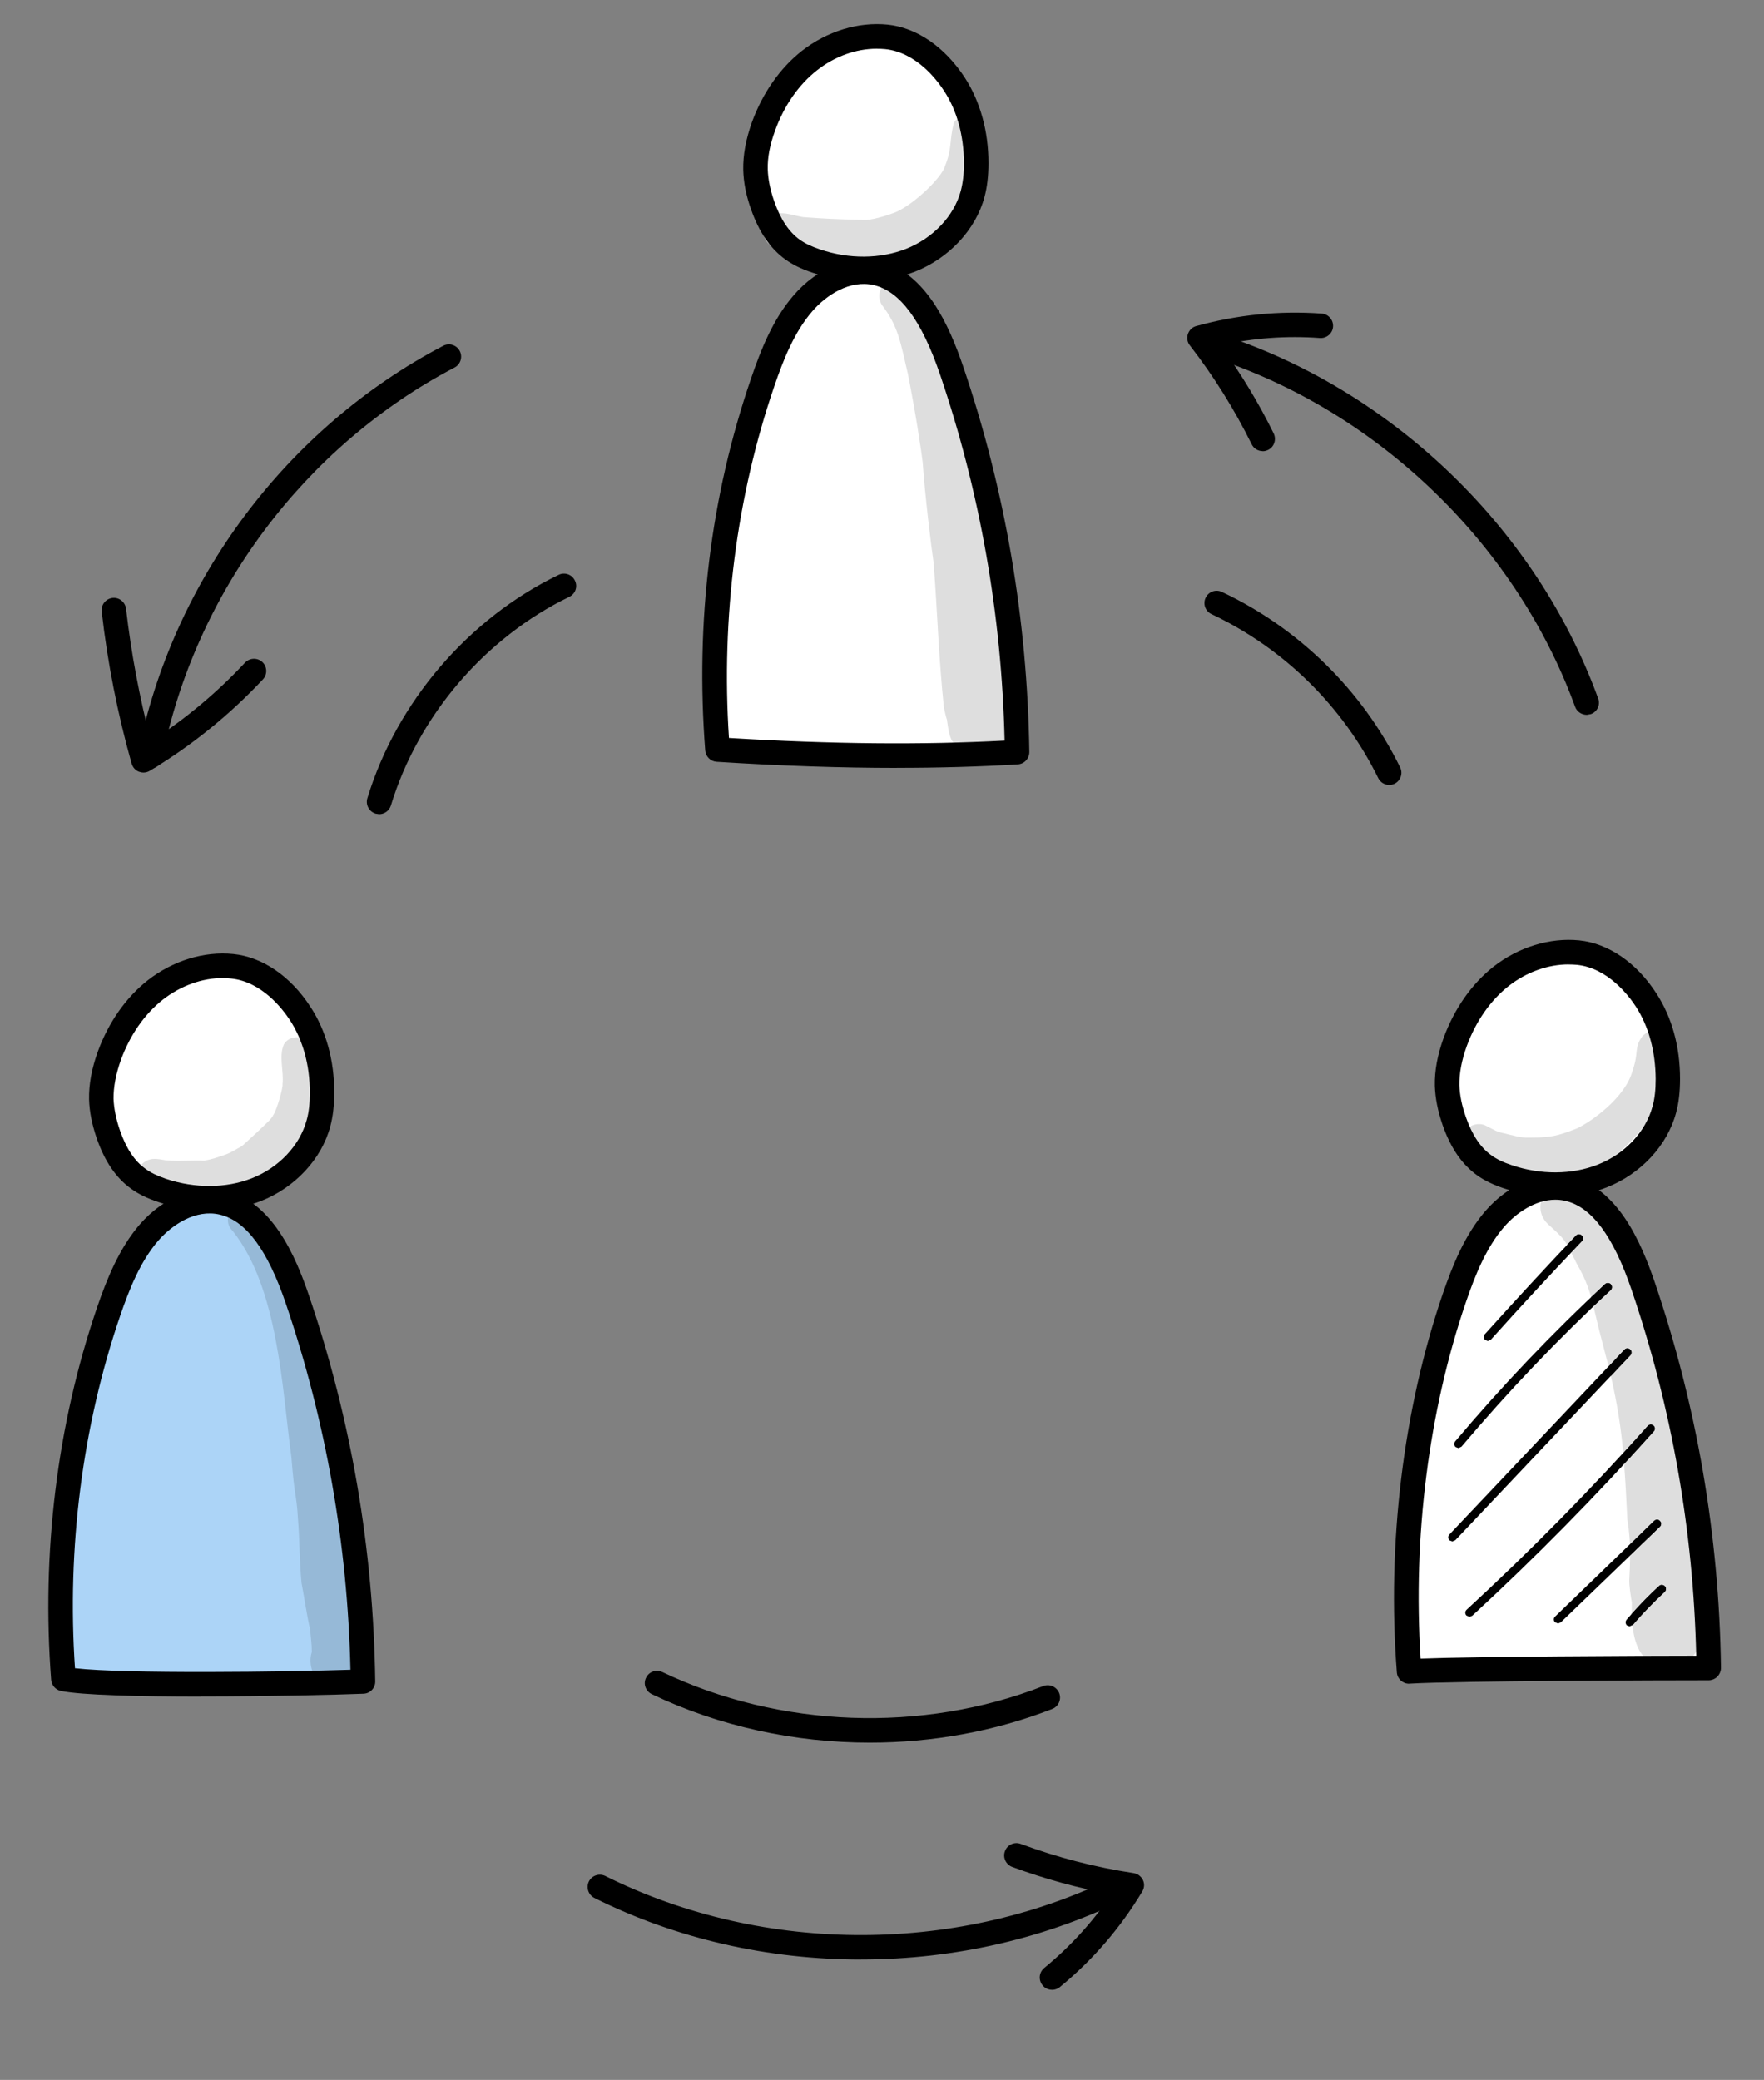 <?xml version="1.0" encoding="UTF-8" standalone="no"?>
<!-- Created with Inkscape (http://www.inkscape.org/) -->

<svg
        width="38.653mm"
        height="45.562mm"
        viewBox="0 0 38.653 45.562"
        version="1.1"
        id="svg3618"
        inkscape:version="1.2.1 (9c6d41e410, 2022-07-14)"
        sodipodi:docname="feature_ocp.svg"
        xmlns:inkscape="http://www.inkscape.org/namespaces/inkscape"
        xmlns:sodipodi="http://sodipodi.sourceforge.net/DTD/sodipodi-0.dtd"
        xmlns="http://www.w3.org/2000/svg"
        xmlns:svg="http://www.w3.org/2000/svg">
    <rect x="0" y="0" width="38.653" height="45.562" fill="#808080" stroke="none"/>
    <sodipodi:namedview
            id="namedview3620"
            pagecolor="#ffffff"
            bordercolor="#666666"
            borderopacity="1.0"
            inkscape:showpageshadow="2"
            inkscape:pageopacity="0.0"
            inkscape:pagecheckerboard="0"
            inkscape:deskcolor="#d1d1d1"
            inkscape:document-units="mm"
            showgrid="false"
            inkscape:zoom="1.5180135"
            inkscape:cx="104.0834"
            inkscape:cy="9.2225796"
            inkscape:window-width="1920"
            inkscape:window-height="1005"
            inkscape:window-x="1920"
            inkscape:window-y="0"
            inkscape:window-maximized="1"
            inkscape:current-layer="layer1"/>
    <defs
            id="defs3615"/>
    <g
            inkscape:label="Warstwa 1"
            inkscape:groupmode="layer"
            id="layer1"
            transform="translate(-66.78,-77.664)">
        <path
                fill-rule="nonzero"
                fill="#ffffff"
                fill-opacity="1"
                d="m 85.924,78.326 c -0.878,0.38 -1.778,0.879 -2.212,1.732 -0.391,0.766 -0.31,1.746 0.183,2.447 0.497,0.701 1.386,1.101 2.243,1.02 0.626,-0.059 1.232,-0.372 1.599,-0.882 0.384,-0.536 0.477,-1.242 0.373,-1.893 -0.08,-0.557 -0.303,-1.1 -0.677,-1.519 -0.373,-0.42 -0.911,-0.706 -1.51,-0.905"
                id="path3313"
                style="stroke-width:0.353"/>
        <path
                fill-rule="nonzero"
                fill="#ffffff"
                fill-opacity="1"
                d="m 85.116,83.819 c -0.857,0.395 -1.302,1.348 -1.605,2.245 -0.836,2.483 -1.153,5.141 -0.907,7.75 0.015,0.085 0.032,0.169 0.047,0.255 0.045,0.008 0.091,0.029 0.127,0.061 0,0 6.251,0.032 6.271,-0.061 -0.066,-3 -0.353,-6.059 -1.559,-8.807 -0.208,-0.469 -0.448,-0.938 -0.843,-1.265 -0.391,-0.328 -0.952,-0.444 -1.531,-0.178"
                id="path3315"
                style="stroke-width:0.353"/>
        <path
                fill-rule="nonzero"
                fill="#ffffff"
                fill-opacity="1"
                d="m 71.538,98.786 c -0.741,0.081 -1.44,0.47 -1.902,1.053 -0.459,0.584 -0.674,1.355 -0.583,2.092 0.054,0.404 0.198,0.806 0.484,1.098 0.229,0.237 0.533,0.386 0.839,0.513 0.378,0.158 0.773,0.291 1.182,0.303 0.653,0.018 1.305,-0.294 1.7,-0.813 0.588,-0.776 0.55,-1.88 0.211,-2.793 -0.127,-0.335 -0.292,-0.664 -0.553,-0.91 -0.371,-0.349 -0.886,-0.489 -1.379,-0.543"
                id="path3317"
                style="stroke-width:0.353"/>
        <path
                fill-rule="nonzero"
                fill="#ffffff"
                fill-opacity="1"
                d="m 101.439,98.504 c -1.002,0.039 -2,0.555 -2.515,1.415 -0.515,0.86 -0.477,2.052 0.183,2.808 0.339,0.386 0.808,0.644 1.305,0.765 1.024,0.248 2.261,-0.189 2.653,-1.164 0.158,-0.387 0.174,-0.816 0.156,-1.232 -0.018,-0.437 -0.074,-0.883 -0.265,-1.277 -0.303,-0.631 -0.918,-1.06 -1.517,-1.315"
                id="path3319"
                style="stroke-width:0.353"/>
        <path
                fill-rule="nonzero"
                fill="#ffffff"
                fill-opacity="1"
                d="m 97.749,114.196 c -0.225,-2.396 0.007,-4.834 0.685,-7.144 0.158,-0.537 0.339,-1.069 0.561,-1.583 0.215,-0.491 0.477,-0.98 0.893,-1.317 0.412,-0.338 1.016,-0.492 1.495,-0.259 0.262,0.125 0.463,0.349 0.635,0.583 0.677,0.921 0.995,2.049 1.271,3.158 0.525,2.141 0.938,4.345 0.765,6.544 l -6.305,0.018"
                id="path3321"
                style="stroke-width:0.353"/>
        <path
                fill-rule="nonzero"
                fill="#000000"
                fill-opacity="1"
                d="m 99.383,107.04 -0.061,-0.023 c -0.035,-0.033 -0.039,-0.09 -0.007,-0.125 0.653,-0.726 1.323,-1.452 1.997,-2.161 0.036,-0.036 0.092,-0.037 0.127,-0.003 0.036,0.033 0.039,0.091 0.004,0.127 -0.674,0.707 -1.345,1.432 -1.994,2.155 l -0.066,0.03"
                id="path3323"
                style="stroke-width:0.353"/>
        <path
                fill-rule="nonzero"
                fill="#000000"
                fill-opacity="1"
                d="m 98.737,109.385 -0.059,-0.022 c -0.04,-0.032 -0.043,-0.088 -0.011,-0.125 1.02,-1.21 2.124,-2.369 3.284,-3.446 0.036,-0.033 0.092,-0.03 0.127,0.006 0.033,0.036 0.033,0.092 -0.004,0.127 -1.153,1.071 -2.254,2.226 -3.27,3.43 l -0.068,0.032"
                id="path3325"
                style="stroke-width:0.353"/>
        <path
                fill-rule="nonzero"
                fill="#000000"
                fill-opacity="1"
                d="m 98.603,111.43 -0.061,-0.023 c -0.035,-0.034 -0.039,-0.091 -0.004,-0.127 l 3.835,-4.051 c 0.035,-0.036 0.091,-0.037 0.127,-0.003 0.039,0.033 0.039,0.09 0.004,0.127 l -3.834,4.05 -0.068,0.028"
                id="path3327"
                style="stroke-width:0.353"/>
        <path
                fill-rule="nonzero"
                fill="#000000"
                fill-opacity="1"
                d="m 98.981,113.083 -0.068,-0.029 c -0.035,-0.037 -0.032,-0.094 0.004,-0.127 1.382,-1.272 2.716,-2.628 3.969,-4.028 0.032,-0.037 0.088,-0.04 0.127,-0.007 0.035,0.033 0.039,0.09 0.007,0.125 -1.255,1.406 -2.594,2.764 -3.98,4.042 l -0.059,0.023"
                id="path3329"
                style="stroke-width:0.353"/>
        <path
                fill-rule="nonzero"
                fill="#000000"
                fill-opacity="1"
                d="m 100.917,113.227 -0.063,-0.026 c -0.035,-0.036 -0.035,-0.092 0.004,-0.127 l 2.169,-2.096 c 0.039,-0.035 0.095,-0.033 0.127,0.003 0.036,0.036 0.036,0.092 0,0.127 l -2.173,2.095 -0.063,0.025"
                id="path3331"
                style="stroke-width:0.353"/>
        <path
                fill-rule="nonzero"
                fill="#000000"
                fill-opacity="1"
                d="m 102.491,113.292 -0.061,-0.021 c -0.035,-0.033 -0.039,-0.09 -0.007,-0.127 0.219,-0.259 0.459,-0.507 0.71,-0.739 0.039,-0.033 0.095,-0.032 0.127,0.005 0.036,0.036 0.032,0.092 -0.004,0.127 -0.248,0.226 -0.481,0.469 -0.699,0.723 l -0.068,0.03"
                id="path3333"
                style="stroke-width:0.353"/>
        <path
                fill-rule="nonzero"
                fill="#acd4f7"
                fill-opacity="1"
                d="m 68.109,114.4 c -0.194,-2.847 0.237,-5.735 1.26,-8.399 0.198,-0.511 0.423,-1.025 0.801,-1.421 0.382,-0.394 0.945,-0.65 1.479,-0.529 0.797,0.182 1.192,1.064 1.443,1.844 0.886,2.778 1.443,5.66 1.549,8.629 -1.827,0.018 -3.655,-0.007 -5.482,-0.072 -0.346,-0.012 -0.699,-0.025 -1.049,-0.052"
                id="path3335"
                style="stroke-width:0.353"/>
        <path
                fill-rule="nonzero"
                fill="#dedede"
                fill-opacity="1"
                d="m 71.057,104.017 c -0.335,0 -0.663,-0.101 -0.987,-0.181 -0.258,-0.062 -0.353,-0.364 -0.248,-0.576 0.174,0.113 0.364,0.201 0.554,0.281 0.378,0.158 0.773,0.291 1.182,0.303 0.018,0 0.039,0 0.057,0 0.095,0 0.187,-0.005 0.283,-0.019 -0.226,0.095 -0.459,0.164 -0.703,0.186 -0.045,0.004 -0.091,0.006 -0.138,0.006 m 2.636,-2.876 c -0.022,-0.15 -0.047,-0.3 -0.085,-0.448 0.043,0.141 0.07,0.291 0.085,0.448"
                id="path3337"
                style="stroke-width:0.353"/>
        <path
                fill-rule="nonzero"
                fill="#dedede"
                fill-opacity="1"
                d="m 71.616,103.844 c -0.018,0 -0.039,0 -0.057,0 -0.409,-0.012 -0.805,-0.145 -1.182,-0.303 -0.19,-0.08 -0.38,-0.168 -0.554,-0.281 0.032,-0.063 0.081,-0.119 0.152,-0.157 0.061,-0.04 0.128,-0.052 0.194,-0.052 0.074,0 0.152,0.015 0.226,0.028 l 0.029,0.004 c 0.088,0.007 0.172,0.01 0.26,0.01 0.068,0 0.134,-0.001 0.201,-0.003 0.063,-0.001 0.131,-0.003 0.197,-0.003 0.054,0 0.103,0 0.156,0.003 l 0.021,-0.001 c 0.081,-0.014 0.163,-0.035 0.24,-0.058 0.311,-0.107 0.226,-0.059 0.586,-0.263 0.205,-0.186 0.407,-0.371 0.601,-0.564 l 0.035,-0.041 c 0.025,-0.033 0.063,-0.085 0.085,-0.114 -0.015,0.018 -0.047,0.065 -0.05,0.065 0,0 0,-0.005 0.007,-0.017 0.084,-0.107 0.226,-0.631 0.208,-0.682 0.032,-0.287 -0.085,-0.598 0.028,-0.871 0.061,-0.105 0.17,-0.157 0.283,-0.157 0.124,0 0.247,0.066 0.294,0.196 0.014,0.037 0.025,0.073 0.035,0.112 0.039,0.147 0.063,0.298 0.085,0.448 0.07,0.863 -0.287,1.907 -1.185,2.369 -0.194,0.114 -0.4,0.226 -0.61,0.316 -0.095,0.014 -0.187,0.019 -0.283,0.019"
                id="path3339"
                style="stroke-width:0.353"/>
        <path
                fill-rule="nonzero"
                fill="#dedede"
                fill-opacity="1"
                d="m 85.254,83.444 c -0.099,-0.005 -0.194,-0.014 -0.294,-0.022 -0.258,-0.005 -0.631,-0.208 -1.171,-0.329 -0.384,-0.096 -0.362,-0.671 0.004,-0.747 0.032,0.054 0.068,0.107 0.102,0.16 0.325,0.459 0.819,0.787 1.359,0.938 m 2.888,-2.395 c -0.004,-0.101 -0.014,-0.2 -0.032,-0.299 -0.023,-0.176 -0.063,-0.35 -0.12,-0.52 0.081,0.019 0.152,0.073 0.185,0.16 0.035,0.204 0.014,0.433 -0.033,0.659"
                id="path3341"
                style="stroke-width:0.353"/>
        <path
                fill-rule="nonzero"
                fill="#dedede"
                fill-opacity="1"
                d="m 85.553,83.453 c -0.098,0 -0.2,-0.004 -0.299,-0.01 -0.54,-0.152 -1.034,-0.48 -1.359,-0.938 -0.035,-0.052 -0.07,-0.106 -0.102,-0.16 0.014,-0.004 0.032,-0.005 0.045,-0.007 0.022,-0.003 0.039,-0.003 0.057,-0.003 0.158,0 0.321,0.059 0.48,0.085 0.576,0.041 0.642,0.044 1.331,0.062 0.007,0 0.017,0.001 0.028,0.001 0.212,0 0.649,-0.153 0.726,-0.196 0.4,-0.197 0.961,-0.744 1.027,-0.985 0.163,-0.409 0.088,-0.531 0.194,-0.948 0.05,-0.09 0.145,-0.134 0.24,-0.134 0.025,0 0.05,0.003 0.07,0.008 0.057,0.169 0.096,0.343 0.12,0.52 0.018,0.099 0.029,0.198 0.032,0.299 -0.041,0.238 -0.116,0.477 -0.176,0.685 -0.281,0.602 -0.737,1.171 -1.323,1.502 -0.342,0.168 -0.712,0.218 -1.09,0.218"
                id="path3343"
                style="stroke-width:0.353"/>
        <path
                fill-rule="nonzero"
                fill="#dedede"
                fill-opacity="1"
                d="m 100.412,103.492 c -0.455,-0.055 -0.925,-0.243 -1.397,-0.562 -0.179,-0.098 -0.211,-0.331 -0.116,-0.486 0.063,0.101 0.131,0.196 0.208,0.285 0.339,0.384 0.808,0.644 1.305,0.763 m 2.804,-1.866 c 0.011,-0.176 0.011,-0.354 0.004,-0.529 -0.011,-0.284 -0.039,-0.572 -0.109,-0.848 0.077,0.012 0.154,0.048 0.208,0.107 0.141,0.127 0.12,0.317 0.091,0.485 -0.025,0.269 -0.095,0.533 -0.194,0.784"
                id="path3345"
                style="stroke-width:0.353"/>
        <path
                fill-rule="nonzero"
                fill="#dedede"
                fill-opacity="1"
                d="m 100.699,103.509 c -0.097,0 -0.192,-0.006 -0.287,-0.018 -0.497,-0.12 -0.966,-0.379 -1.305,-0.763 -0.077,-0.09 -0.145,-0.185 -0.208,-0.285 0.043,-0.069 0.109,-0.123 0.197,-0.143 0.029,-0.008 0.061,-0.012 0.092,-0.012 0.059,0 0.12,0.015 0.172,0.047 0.233,0.119 0.17,0.091 0.289,0.134 0.384,0.09 0.423,0.116 0.631,0.116 0.061,0 0.131,-0.001 0.23,-0.004 0.229,-0.015 0.373,-0.017 0.819,-0.196 0.296,-0.134 1.068,-0.671 1.224,-1.268 0.145,-0.412 0.025,-0.499 0.219,-0.759 0.074,-0.074 0.172,-0.112 0.274,-0.112 0.022,0 0.043,0.001 0.065,0.004 0.07,0.276 0.098,0.564 0.109,0.848 0.007,0.175 0.007,0.353 -0.004,0.529 -0.057,0.142 -0.123,0.28 -0.201,0.413 -0.656,0.983 -1.457,1.47 -2.316,1.47"
                id="path3347"
                style="stroke-width:0.353"/>
        <path
                fill-rule="nonzero"
                fill="#dedede"
                fill-opacity="1"
                d="m 74.198,114.674 c -0.081,0 -0.158,-0.017 -0.237,-0.054 -0.059,-0.021 -0.113,-0.051 -0.158,-0.091 0.265,-0.001 0.529,-0.003 0.791,-0.004 -0.11,0.092 -0.255,0.149 -0.396,0.149 m 0.441,-0.189 c -0.11,-2.956 -0.667,-5.825 -1.549,-8.591 -0.226,-0.7 -0.565,-1.484 -1.21,-1.768 0.056,-0.059 0.138,-0.098 0.229,-0.098 0.004,0 0.007,0 0.011,0 0.004,0 0.007,0 0.011,0 0.127,0 0.233,0.084 0.306,0.185 0.138,0.168 0.262,0.347 0.357,0.542 0.36,0.697 0.565,1.459 0.79,2.206 0.271,0.861 0.502,1.731 0.696,2.613 0.211,0.94 0.398,2.133 0.437,2.582 -0.007,0.526 0.011,1.054 0.039,1.581 v 0.007 l 0.007,0.062 c 0.036,0.077 0.057,0.161 0.054,0.245 0.009,0.167 -0.063,0.321 -0.176,0.434"
                id="path3349"
                style="stroke-width:0.353"/>
        <path
                fill-rule="nonzero"
                fill="#96b9d7"
                fill-opacity="1"
                d="m 73.803,114.53 c -0.19,-0.157 -0.267,-0.445 -0.19,-0.678 0,-0.168 -0.025,-0.336 -0.039,-0.506 -0.054,-0.192 -0.149,-0.824 -0.187,-1.005 -0.045,-0.46 -0.039,-0.927 -0.077,-1.39 -0.036,-0.608 -0.074,-0.444 -0.145,-1.368 -0.205,-1.494 -0.28,-3.693 -1.291,-4.96 -0.149,-0.139 -0.12,-0.367 0.007,-0.496 0.645,0.284 0.984,1.068 1.21,1.768 0.882,2.766 1.439,5.635 1.549,8.591 -0.014,0.014 -0.029,0.028 -0.045,0.04 -0.262,0.001 -0.526,0.003 -0.791,0.004"
                id="path3351"
                style="stroke-width:0.353"/>
        <path
                fill-rule="nonzero"
                fill="#dedede"
                fill-opacity="1"
                d="m 88.312,94.347 c -0.057,0 -0.116,-0.007 -0.176,-0.022 l 0.072,0.01 c -0.025,-0.004 -0.054,-0.007 -0.088,-0.014 -0.124,-0.039 -0.23,-0.107 -0.314,-0.2 0.419,-0.005 0.765,-0.014 0.988,-0.025 -0.103,0.147 -0.269,0.251 -0.481,0.251 m -1.036,-9.537 c -0.167,-0.306 -0.36,-0.593 -0.628,-0.813 -0.109,-0.091 -0.229,-0.165 -0.364,-0.22 0.054,-0.028 0.113,-0.044 0.174,-0.044 0.052,0 0.106,0.012 0.158,0.037 0.145,0.047 0.208,0.198 0.303,0.305 0.081,0.107 0.152,0.222 0.205,0.343 0.052,0.131 0.102,0.262 0.152,0.393"
                id="path3353"
                style="stroke-width:0.353"/>
        <path
                fill-rule="nonzero"
                fill="#dedede"
                fill-opacity="1"
                d="m 87.805,94.121 c -0.036,-0.036 -0.063,-0.077 -0.088,-0.12 -0.025,-0.033 -0.05,-0.066 -0.07,-0.101 -0.04,-0.059 -0.065,-0.157 -0.079,-0.227 v 0.008 l 0.007,0.05 -0.004,-0.022 v 0.008 l -0.007,-0.069 c -0.007,-0.034 -0.011,-0.057 -0.011,-0.057 0,0 0,0 0,0.001 -0.007,-0.048 -0.014,-0.095 -0.021,-0.142 v -0.01 c -0.029,-0.088 -0.047,-0.179 -0.068,-0.27 -0.113,-1.056 -0.145,-2.118 -0.226,-3.178 -0.059,-0.39 -0.187,-1.459 -0.24,-2.201 0.007,0.051 0.014,0.102 0.021,0.153 -0.059,-0.48 -0.179,-1.244 -0.344,-2.085 -0.167,-0.712 -0.212,-1.045 -0.569,-1.512 -0.136,-0.214 -0.017,-0.473 0.176,-0.573 0.135,0.055 0.255,0.13 0.364,0.22 0.269,0.22 0.462,0.507 0.628,0.813 0.373,1.031 0.649,2.1 0.932,3.158 0.254,0.956 0.462,2.537 0.489,2.923 0.057,0.46 0.176,1.224 0.219,2.158 -0.028,0.186 0.007,0.382 -0.011,0.568 0.025,0.167 -0.017,0.343 -0.112,0.48 -0.223,0.011 -0.569,0.019 -0.988,0.025"
                id="path3355"
                style="stroke-width:0.353"/>
        <path
                fill-rule="nonzero"
                fill="#dedede"
                fill-opacity="1"
                d="m 103.337,114.203 c -0.057,0 -0.113,-0.007 -0.168,-0.022 l 0.342,-10e-4 c -0.057,0.015 -0.113,0.023 -0.174,0.023 m 0.746,-0.459 c 0.014,-0.346 0.017,-0.69 0.007,-1.035 0.346,0.24 0.342,0.801 -0.007,1.035 m 0.004,-1.138 c -0.007,-0.176 -0.018,-0.353 -0.028,-0.529 0.025,0.175 0.048,0.416 0.028,0.529 m -0.787,-4.92 c -0.004,-0.018 -0.007,-0.035 -0.01,-0.052 -0.276,-1.109 -0.594,-2.238 -1.271,-3.158 -0.172,-0.234 -0.373,-0.458 -0.635,-0.583 -0.158,-0.077 -0.328,-0.112 -0.5,-0.112 -0.085,0 -0.174,0.008 -0.258,0.025 0.074,-0.116 0.183,-0.208 0.314,-0.245 0.021,0 0.039,0.001 0.059,0.001 0.061,0 0.124,-0.003 0.183,-0.007 0.036,0.008 0.07,0.021 0.11,0.037 0.493,0.273 0.808,0.784 1.05,1.28 0.488,0.878 0.755,1.837 0.956,2.814"
                id="path3357"
                style="stroke-width:0.353"/>
        <path
                fill-rule="nonzero"
                fill="#dedede"
                fill-opacity="1"
                d="m 100.998,103.562 c -0.021,0 -0.039,-0.001 -0.059,-0.001 0.041,-0.012 0.088,-0.019 0.134,-0.019 0.035,0 0.074,0.004 0.109,0.014 -0.059,0.004 -0.123,0.007 -0.183,0.007"
                id="path3359"
                style="stroke-width:0.353"/>
        <path
                fill-rule="nonzero"
                fill="#dedede"
                fill-opacity="1"
                d="m 103.169,114.181 c -0.009,-0.001 -0.011,-0.003 -0.018,-0.006 -0.427,-0.125 -0.561,-0.508 -0.599,-0.911 l 0.007,-0.003 c 0.218,-0.255 0.451,-0.497 0.699,-0.723 0.035,-0.034 0.039,-0.091 0.003,-0.127 -0.018,-0.019 -0.043,-0.029 -0.068,-0.029 -0.021,0 -0.041,0.007 -0.059,0.023 -0.208,0.193 -0.409,0.397 -0.597,0.608 -0.004,-0.083 0,-0.165 0,-0.244 -0.025,-0.132 -0.059,-0.38 -0.057,-0.48 0.011,-0.183 0.018,-0.368 0.018,-0.551 l 0.656,-0.631 c 0.036,-0.035 0.036,-0.091 0,-0.127 -0.018,-0.019 -0.039,-0.028 -0.063,-0.028 -0.021,0 -0.045,0.008 -0.063,0.025 l -0.532,0.517 c -0.008,-0.114 -0.015,-0.229 -0.029,-0.343 -0.011,-0.065 -0.018,-0.131 -0.028,-0.197 -0.022,-0.464 -0.043,-0.859 -0.072,-1.221 0.219,-0.237 0.438,-0.475 0.653,-0.717 0.032,-0.036 0.028,-0.092 -0.007,-0.125 -0.018,-0.015 -0.039,-0.023 -0.061,-0.023 -0.025,0 -0.048,0.011 -0.066,0.03 -0.176,0.198 -0.357,0.397 -0.536,0.594 -0.054,-0.565 -0.131,-1.071 -0.273,-1.687 l 0.427,-0.453 c 0.036,-0.037 0.036,-0.094 -0.004,-0.127 -0.018,-0.017 -0.039,-0.025 -0.061,-0.025 -0.025,0 -0.05,0.01 -0.066,0.028 l -0.346,0.369 c -0.043,-0.168 -0.088,-0.345 -0.138,-0.533 -0.088,-0.329 -0.142,-0.576 -0.194,-0.788 0.127,-0.118 0.251,-0.237 0.378,-0.353 0.036,-0.034 0.036,-0.091 0.004,-0.127 -0.017,-0.019 -0.041,-0.029 -0.066,-0.029 -0.022,0 -0.043,0.008 -0.061,0.023 -0.102,0.095 -0.204,0.192 -0.306,0.287 -0.068,-0.238 -0.152,-0.451 -0.311,-0.725 -0.052,-0.103 -0.091,-0.185 -0.127,-0.251 0.081,-0.083 0.158,-0.165 0.237,-0.248 0.035,-0.036 0.032,-0.094 -0.004,-0.127 -0.018,-0.017 -0.039,-0.025 -0.059,-0.025 -0.025,0 -0.05,0.01 -0.068,0.028 -0.063,0.068 -0.127,0.136 -0.194,0.204 -0.081,-0.143 -0.152,-0.211 -0.423,-0.458 -0.205,-0.197 -0.197,-0.471 -0.07,-0.671 0.084,-0.017 0.172,-0.025 0.258,-0.025 0.172,0 0.342,0.035 0.5,0.112 0.262,0.125 0.463,0.349 0.635,0.583 0.677,0.921 0.995,2.049 1.271,3.158 0.004,0.018 0.007,0.035 0.01,0.052 0.142,0.672 0.247,1.355 0.371,2.023 0.113,0.52 0.233,1.04 0.26,1.574 l 0.004,0.039 c 0.032,0.204 0.063,0.408 0.088,0.612 -0.004,-0.043 -0.007,-0.062 -0.004,-0.062 0.004,0 0.022,0.088 0.04,0.205 0.01,0.176 0.021,0.353 0.028,0.529 -0.003,0.012 -0.007,0.023 -0.011,0.033 l -0.004,0.059 c 0.007,0.004 0.011,0.007 0.018,0.011 0.01,0.345 0.007,0.689 -0.007,1.035 -0.032,0.019 -0.065,0.037 -0.099,0.052 -0.106,0.183 -0.276,0.328 -0.473,0.383 l -0.342,10e-4"
                id="path3361"
                style="stroke-width:0.353"/>
        <path
                fill-rule="nonzero"
                fill="#000000"
                fill-opacity="1"
                d="m 101.206,105.102 c -0.032,-0.069 -0.059,-0.123 -0.088,-0.168 0.068,-0.068 0.131,-0.136 0.194,-0.204 0.018,-0.018 0.043,-0.028 0.068,-0.028 0.021,0 0.041,0.008 0.059,0.025 0.036,0.033 0.039,0.091 0.004,0.127 -0.079,0.083 -0.156,0.165 -0.237,0.248"
                id="path3363"
                style="stroke-width:0.353"/>
        <path
                fill-rule="nonzero"
                fill="#000000"
                fill-opacity="1"
                d="m 101.697,106.277 c -0.018,-0.069 -0.032,-0.135 -0.052,-0.198 0.102,-0.095 0.204,-0.192 0.306,-0.287 0.018,-0.015 0.039,-0.023 0.061,-0.023 0.025,0 0.05,0.01 0.066,0.029 0.033,0.036 0.033,0.092 -0.003,0.127 -0.127,0.116 -0.251,0.234 -0.378,0.353"
                id="path3365"
                style="stroke-width:0.353"/>
        <path
                fill-rule="nonzero"
                fill="#000000"
                fill-opacity="1"
                d="m 102.077,107.806 c -0.017,-0.069 -0.035,-0.138 -0.048,-0.208 l 0.346,-0.369 c 0.017,-0.018 0.041,-0.028 0.066,-0.028 0.022,0 0.043,0.008 0.061,0.025 0.039,0.033 0.039,0.09 0.004,0.127 l -0.427,0.453"
                id="path3367"
                style="stroke-width:0.353"/>
        <path
                fill-rule="nonzero"
                fill="#000000"
                fill-opacity="1"
                d="m 102.367,109.734 c -0.003,-0.081 -0.009,-0.163 -0.017,-0.241 0.179,-0.197 0.36,-0.395 0.536,-0.594 0.018,-0.019 0.041,-0.03 0.066,-0.03 0.022,0 0.043,0.008 0.061,0.023 0.035,0.033 0.039,0.09 0.007,0.125 -0.215,0.241 -0.434,0.48 -0.653,0.717"
                id="path3369"
                style="stroke-width:0.353"/>
        <path
                fill-rule="nonzero"
                fill="#000000"
                fill-opacity="1"
                d="m 102.497,111.739 c 0,-0.081 0,-0.163 -0.003,-0.244 l 0.532,-0.517 c 0.018,-0.017 0.043,-0.025 0.063,-0.025 0.025,0 0.045,0.008 0.063,0.028 0.036,0.036 0.036,0.092 0,0.127 l -0.656,0.631"
                id="path3371"
                style="stroke-width:0.353"/>
        <path
                fill-rule="nonzero"
                fill="#000000"
                fill-opacity="1"
                d="m 102.551,113.265 c -0.008,-0.083 -0.015,-0.168 -0.015,-0.251 0.187,-0.211 0.389,-0.415 0.597,-0.608 0.018,-0.017 0.039,-0.023 0.059,-0.023 0.025,0 0.05,0.01 0.068,0.029 0.036,0.036 0.032,0.092 -0.004,0.127 -0.248,0.226 -0.481,0.469 -0.699,0.723 l -0.007,0.003"
                id="path3373"
                style="stroke-width:0.353"/>
        <path
                fill-rule="nonzero"
                fill="#000000"
                fill-opacity="1"
                d="m 70.067,94.503 -0.052,-0.005 c -0.145,-0.029 -0.24,-0.169 -0.212,-0.316 0.755,-3.802 3.256,-7.145 6.689,-8.943 0.131,-0.069 0.292,-0.019 0.362,0.113 0.068,0.131 0.018,0.294 -0.112,0.362 -3.292,1.724 -5.687,4.929 -6.411,8.573 -0.025,0.128 -0.138,0.216 -0.265,0.216"
                id="path3375"
                style="stroke-width:0.353"/>
        <path
                fill-rule="nonzero"
                fill="#000000"
                fill-opacity="1"
                d="m 69.926,94.588 c -0.036,0 -0.068,-0.007 -0.103,-0.019 -0.077,-0.03 -0.134,-0.096 -0.158,-0.176 -0.307,-1.089 -0.529,-2.21 -0.656,-3.333 -0.018,-0.147 0.088,-0.28 0.237,-0.298 0.145,-0.017 0.278,0.09 0.296,0.237 0.113,0.976 0.296,1.95 0.546,2.902 0.755,-0.486 1.447,-1.064 2.06,-1.72 0.103,-0.109 0.273,-0.114 0.382,-0.014 0.106,0.102 0.113,0.271 0.011,0.38 -0.73,0.779 -1.563,1.452 -2.478,2.002 -0.041,0.026 -0.091,0.039 -0.136,0.039"
                id="path3377"
                style="stroke-width:0.353"/>
        <path
                fill-rule="nonzero"
                fill="#000000"
                fill-opacity="1"
                d="m 101.548,93.323 c -0.109,0 -0.215,-0.068 -0.254,-0.176 -1.334,-3.659 -4.48,-6.623 -8.213,-7.735 -0.141,-0.041 -0.222,-0.192 -0.179,-0.333 0.043,-0.142 0.19,-0.225 0.332,-0.181 3.894,1.159 7.175,4.248 8.565,8.066 0.054,0.139 -0.021,0.294 -0.159,0.343 l -0.092,0.017"
                id="path3379"
                style="stroke-width:0.353"/>
        <path
                fill-rule="nonzero"
                fill="#000000"
                fill-opacity="1"
                d="m 94.447,87.546 c -0.098,0 -0.194,-0.055 -0.24,-0.15 -0.378,-0.765 -0.832,-1.492 -1.355,-2.166 -0.057,-0.07 -0.07,-0.164 -0.043,-0.248 0.029,-0.085 0.095,-0.152 0.183,-0.175 0.897,-0.249 1.82,-0.34 2.749,-0.274 0.147,0.011 0.26,0.139 0.249,0.288 -0.009,0.147 -0.143,0.259 -0.288,0.248 -0.734,-0.054 -1.465,0 -2.181,0.16 0.445,0.608 0.836,1.255 1.169,1.931 0.063,0.134 0.011,0.295 -0.124,0.36 -0.039,0.019 -0.077,0.028 -0.12,0.028"
                id="path3381"
                style="stroke-width:0.353"/>
        <path
                fill-rule="nonzero"
                fill="#000000"
                fill-opacity="1"
                d="m 85.645,120.589 c -2.017,0 -4.036,-0.448 -5.839,-1.348 -0.134,-0.066 -0.186,-0.227 -0.123,-0.36 0.066,-0.134 0.229,-0.187 0.362,-0.121 3.486,1.738 7.808,1.723 11.282,-0.039 0.131,-0.068 0.294,-0.015 0.36,0.117 0.068,0.132 0.015,0.295 -0.12,0.361 -1.823,0.926 -3.874,1.389 -5.923,1.389"
                id="path3383"
                style="stroke-width:0.353"/>
        <path
                fill-rule="nonzero"
                fill="#000000"
                fill-opacity="1"
                d="m 89.833,121.252 c -0.079,0 -0.156,-0.033 -0.208,-0.098 -0.095,-0.116 -0.079,-0.284 0.035,-0.379 0.568,-0.466 1.065,-1.009 1.475,-1.616 -0.74,-0.136 -1.47,-0.338 -2.176,-0.598 -0.138,-0.052 -0.212,-0.207 -0.158,-0.346 0.052,-0.139 0.204,-0.211 0.346,-0.158 0.797,0.296 1.629,0.511 2.472,0.639 0.088,0.014 0.165,0.07 0.205,0.152 0.039,0.081 0.032,0.175 -0.015,0.252 -0.48,0.798 -1.086,1.502 -1.805,2.092 -0.05,0.041 -0.113,0.061 -0.17,0.061"
                id="path3385"
                style="stroke-width:0.353"/>
        <path
                fill-rule="nonzero"
                fill="#000000"
                fill-opacity="1"
                d="m 85.994,78.731 c -0.455,0 -0.923,0.167 -1.312,0.473 -0.398,0.313 -0.717,0.768 -0.916,1.315 -0.117,0.317 -0.17,0.597 -0.163,0.857 0.007,0.212 0.052,0.44 0.141,0.696 0.138,0.394 0.321,0.67 0.558,0.841 0.116,0.083 0.26,0.152 0.451,0.216 0.632,0.214 1.316,0.208 1.877,-0.012 0.593,-0.233 1.056,-0.721 1.203,-1.272 0.045,-0.174 0.07,-0.372 0.07,-0.606 -0.004,-0.604 -0.152,-1.151 -0.437,-1.585 -0.163,-0.252 -0.617,-0.845 -1.291,-0.914 -0.061,-0.005 -0.12,-0.008 -0.181,-0.008 z m -0.296,5.09 c -0.369,0 -0.751,-0.061 -1.118,-0.185 -0.244,-0.081 -0.43,-0.174 -0.59,-0.288 -0.331,-0.238 -0.577,-0.598 -0.754,-1.1 -0.11,-0.31 -0.163,-0.591 -0.17,-0.861 -0.007,-0.328 0.057,-0.672 0.193,-1.054 0.237,-0.641 0.615,-1.178 1.09,-1.553 0.551,-0.431 1.235,-0.641 1.881,-0.576 0.635,0.065 1.248,0.485 1.687,1.155 0.338,0.521 0.522,1.17 0.522,1.877 0,0.283 -0.029,0.528 -0.088,0.747 -0.192,0.712 -0.777,1.338 -1.524,1.633 -0.35,0.136 -0.735,0.205 -1.13,0.205"
                id="path3387"
                style="stroke-width:0.353"/>
        <path
                fill-rule="nonzero"
                fill="#000000"
                fill-opacity="1"
                d="m 82.753,93.83 c 2.248,0.136 4.229,0.154 6.04,0.058 -0.065,-2.753 -0.54,-5.452 -1.415,-8.022 -0.405,-1.185 -0.878,-1.825 -1.457,-1.957 -0.52,-0.119 -1.034,0.218 -1.341,0.573 -0.395,0.455 -0.635,1.062 -0.836,1.65 -0.825,2.409 -1.164,5.066 -0.991,7.698 z m 3.679,0.656 c -1.228,0 -2.537,-0.044 -3.948,-0.134 -0.134,-0.008 -0.24,-0.114 -0.251,-0.248 -0.218,-2.821 0.117,-5.562 1.003,-8.146 0.218,-0.639 0.482,-1.304 0.937,-1.827 0.522,-0.604 1.239,-0.89 1.87,-0.746 1.027,0.236 1.542,1.429 1.842,2.307 0.921,2.704 1.407,5.545 1.45,8.446 0,0.143 -0.11,0.263 -0.255,0.271 -0.842,0.051 -1.724,0.076 -2.649,0.076"
                id="path3389"
                style="stroke-width:0.353"/>
        <path
                fill-rule="nonzero"
                fill="#000000"
                fill-opacity="1"
                d="m 101.15,98.791 c -0.451,0 -0.921,0.167 -1.312,0.473 -0.398,0.314 -0.717,0.769 -0.918,1.316 -0.113,0.316 -0.165,0.597 -0.161,0.856 0.007,0.214 0.052,0.441 0.141,0.696 0.138,0.396 0.321,0.67 0.561,0.841 0.116,0.084 0.258,0.153 0.448,0.216 0.631,0.214 1.316,0.209 1.877,-0.011 0.597,-0.234 1.054,-0.722 1.203,-1.273 0.05,-0.174 0.07,-0.372 0.07,-0.606 -0.004,-0.602 -0.152,-1.151 -0.434,-1.585 -0.165,-0.252 -0.62,-0.845 -1.291,-0.914 -0.059,-0.005 -0.123,-0.008 -0.183,-0.008 z m -0.292,5.092 c -0.375,0 -0.755,-0.062 -1.119,-0.185 -0.243,-0.083 -0.434,-0.174 -0.593,-0.289 -0.332,-0.238 -0.579,-0.598 -0.755,-1.1 -0.106,-0.309 -0.161,-0.59 -0.17,-0.86 -0.007,-0.329 0.057,-0.674 0.194,-1.054 0.237,-0.642 0.615,-1.178 1.09,-1.554 0.551,-0.431 1.239,-0.641 1.881,-0.576 0.635,0.065 1.253,0.486 1.685,1.155 0.343,0.522 0.522,1.171 0.522,1.877 0,0.284 -0.028,0.528 -0.088,0.747 -0.19,0.712 -0.772,1.338 -1.524,1.633 -0.346,0.138 -0.733,0.207 -1.124,0.207"
                id="path3391"
                style="stroke-width:0.353"/>
        <path
                fill-rule="nonzero"
                fill="#000000"
                fill-opacity="1"
                d="m 100.86,103.945 c -0.441,0 -0.86,0.292 -1.124,0.598 -0.393,0.455 -0.635,1.062 -0.836,1.651 -0.814,2.381 -1.164,5.143 -0.991,7.804 1.283,-0.048 4.713,-0.062 6.039,-0.063 -0.063,-2.749 -0.539,-5.442 -1.414,-8.008 -0.402,-1.185 -0.879,-1.825 -1.454,-1.957 -0.074,-0.017 -0.145,-0.025 -0.219,-0.025 z m -3.203,10.603 c -0.142,0 -0.258,-0.107 -0.269,-0.248 -0.218,-2.813 0.138,-5.752 1.002,-8.281 0.219,-0.639 0.488,-1.304 0.938,-1.827 0.526,-0.604 1.239,-0.89 1.87,-0.746 1.027,0.236 1.542,1.429 1.841,2.307 0.922,2.705 1.411,5.547 1.451,8.446 0,0.072 -0.029,0.141 -0.079,0.193 -0.05,0.051 -0.12,0.08 -0.19,0.08 -1.051,0 -5.511,0.012 -6.551,0.074 l -0.014,0.001"
                id="path3393"
                style="stroke-width:0.353"/>
        <path
                fill-rule="nonzero"
                fill="#000000"
                fill-opacity="1"
                d="m 71.661,99.089 c -0.452,0 -0.921,0.168 -1.312,0.473 -0.398,0.314 -0.717,0.769 -0.918,1.316 -0.113,0.317 -0.165,0.597 -0.163,0.857 0.009,0.212 0.054,0.44 0.142,0.696 0.138,0.394 0.321,0.67 0.561,0.839 0.113,0.084 0.258,0.153 0.448,0.218 0.631,0.212 1.319,0.208 1.877,-0.012 0.597,-0.234 1.054,-0.721 1.203,-1.273 0.05,-0.174 0.07,-0.372 0.07,-0.606 0,-0.602 -0.152,-1.149 -0.434,-1.583 -0.165,-0.252 -0.62,-0.846 -1.291,-0.914 -0.059,-0.007 -0.12,-0.01 -0.183,-0.01 z m -0.292,5.092 c -0.375,0 -0.755,-0.061 -1.119,-0.185 -0.247,-0.083 -0.434,-0.174 -0.593,-0.289 -0.332,-0.237 -0.579,-0.597 -0.755,-1.1 -0.106,-0.309 -0.163,-0.59 -0.17,-0.86 -0.007,-0.328 0.057,-0.674 0.194,-1.054 0.237,-0.641 0.615,-1.178 1.09,-1.553 0.551,-0.431 1.235,-0.642 1.881,-0.576 0.634,0.065 1.251,0.485 1.685,1.155 0.343,0.521 0.522,1.17 0.522,1.877 0,0.281 -0.028,0.526 -0.088,0.747 -0.19,0.712 -0.772,1.338 -1.524,1.633 -0.346,0.136 -0.733,0.205 -1.124,0.205"
                id="path3395"
                style="stroke-width:0.353"/>
        <path
                fill-rule="nonzero"
                fill="#000000"
                fill-opacity="1"
                d="m 68.423,114.209 c 1.101,0.125 4.625,0.08 6.036,0.033 -0.063,-2.752 -0.539,-5.447 -1.414,-8.017 -0.402,-1.184 -0.879,-1.825 -1.454,-1.955 -0.522,-0.12 -1.034,0.218 -1.344,0.573 -0.393,0.455 -0.633,1.061 -0.836,1.65 -0.825,2.414 -1.167,5.078 -0.988,7.717 z m 2.763,0.62 c -1.338,0 -2.618,-0.03 -3.07,-0.123 -0.12,-0.025 -0.204,-0.124 -0.215,-0.243 -0.215,-2.781 0.131,-5.598 1.002,-8.146 0.219,-0.639 0.488,-1.304 0.938,-1.829 0.526,-0.604 1.242,-0.889 1.87,-0.746 1.027,0.237 1.545,1.43 1.841,2.308 0.921,2.704 1.411,5.545 1.45,8.446 0.004,0.145 -0.112,0.266 -0.256,0.271 -0.565,0.023 -2.096,0.059 -3.559,0.059"
                id="path3397"
                style="stroke-width:0.353"/>
        <path
                fill-rule="nonzero"
                fill="#000000"
                fill-opacity="1"
                d="m 97.22,94.859 c -0.098,0 -0.193,-0.055 -0.24,-0.15 -0.772,-1.571 -2.07,-2.846 -3.655,-3.593 -0.134,-0.063 -0.19,-0.223 -0.127,-0.357 0.063,-0.135 0.222,-0.192 0.357,-0.128 1.692,0.798 3.079,2.161 3.904,3.841 0.068,0.134 0.011,0.295 -0.12,0.36 -0.039,0.019 -0.08,0.028 -0.12,0.028"
                id="path3399"
                style="stroke-width:0.353"/>
        <path
                fill-rule="nonzero"
                fill="#000000"
                fill-opacity="1"
                d="m 85.84,115.837 c -1.651,0 -3.302,-0.356 -4.776,-1.06 -0.135,-0.065 -0.194,-0.225 -0.128,-0.358 0.063,-0.135 0.223,-0.192 0.357,-0.127 2.571,1.226 5.694,1.341 8.347,0.307 0.138,-0.054 0.292,0.015 0.349,0.153 0.054,0.139 -0.014,0.295 -0.154,0.349 -1.264,0.492 -2.628,0.736 -3.994,0.736"
                id="path3401"
                style="stroke-width:0.353"/>
        <path
                fill-rule="nonzero"
                fill="#000000"
                fill-opacity="1"
                d="m 75.087,95.499 -0.077,-0.012 c -0.142,-0.043 -0.223,-0.193 -0.181,-0.335 0.642,-2.106 2.209,-3.936 4.191,-4.895 0.131,-0.066 0.294,-0.01 0.357,0.124 0.068,0.134 0.011,0.294 -0.124,0.358 -1.848,0.896 -3.309,2.604 -3.908,4.57 -0.036,0.116 -0.142,0.19 -0.258,0.19"
                id="path3403"
                style="stroke-width:0.353"/>
    </g>
</svg>

